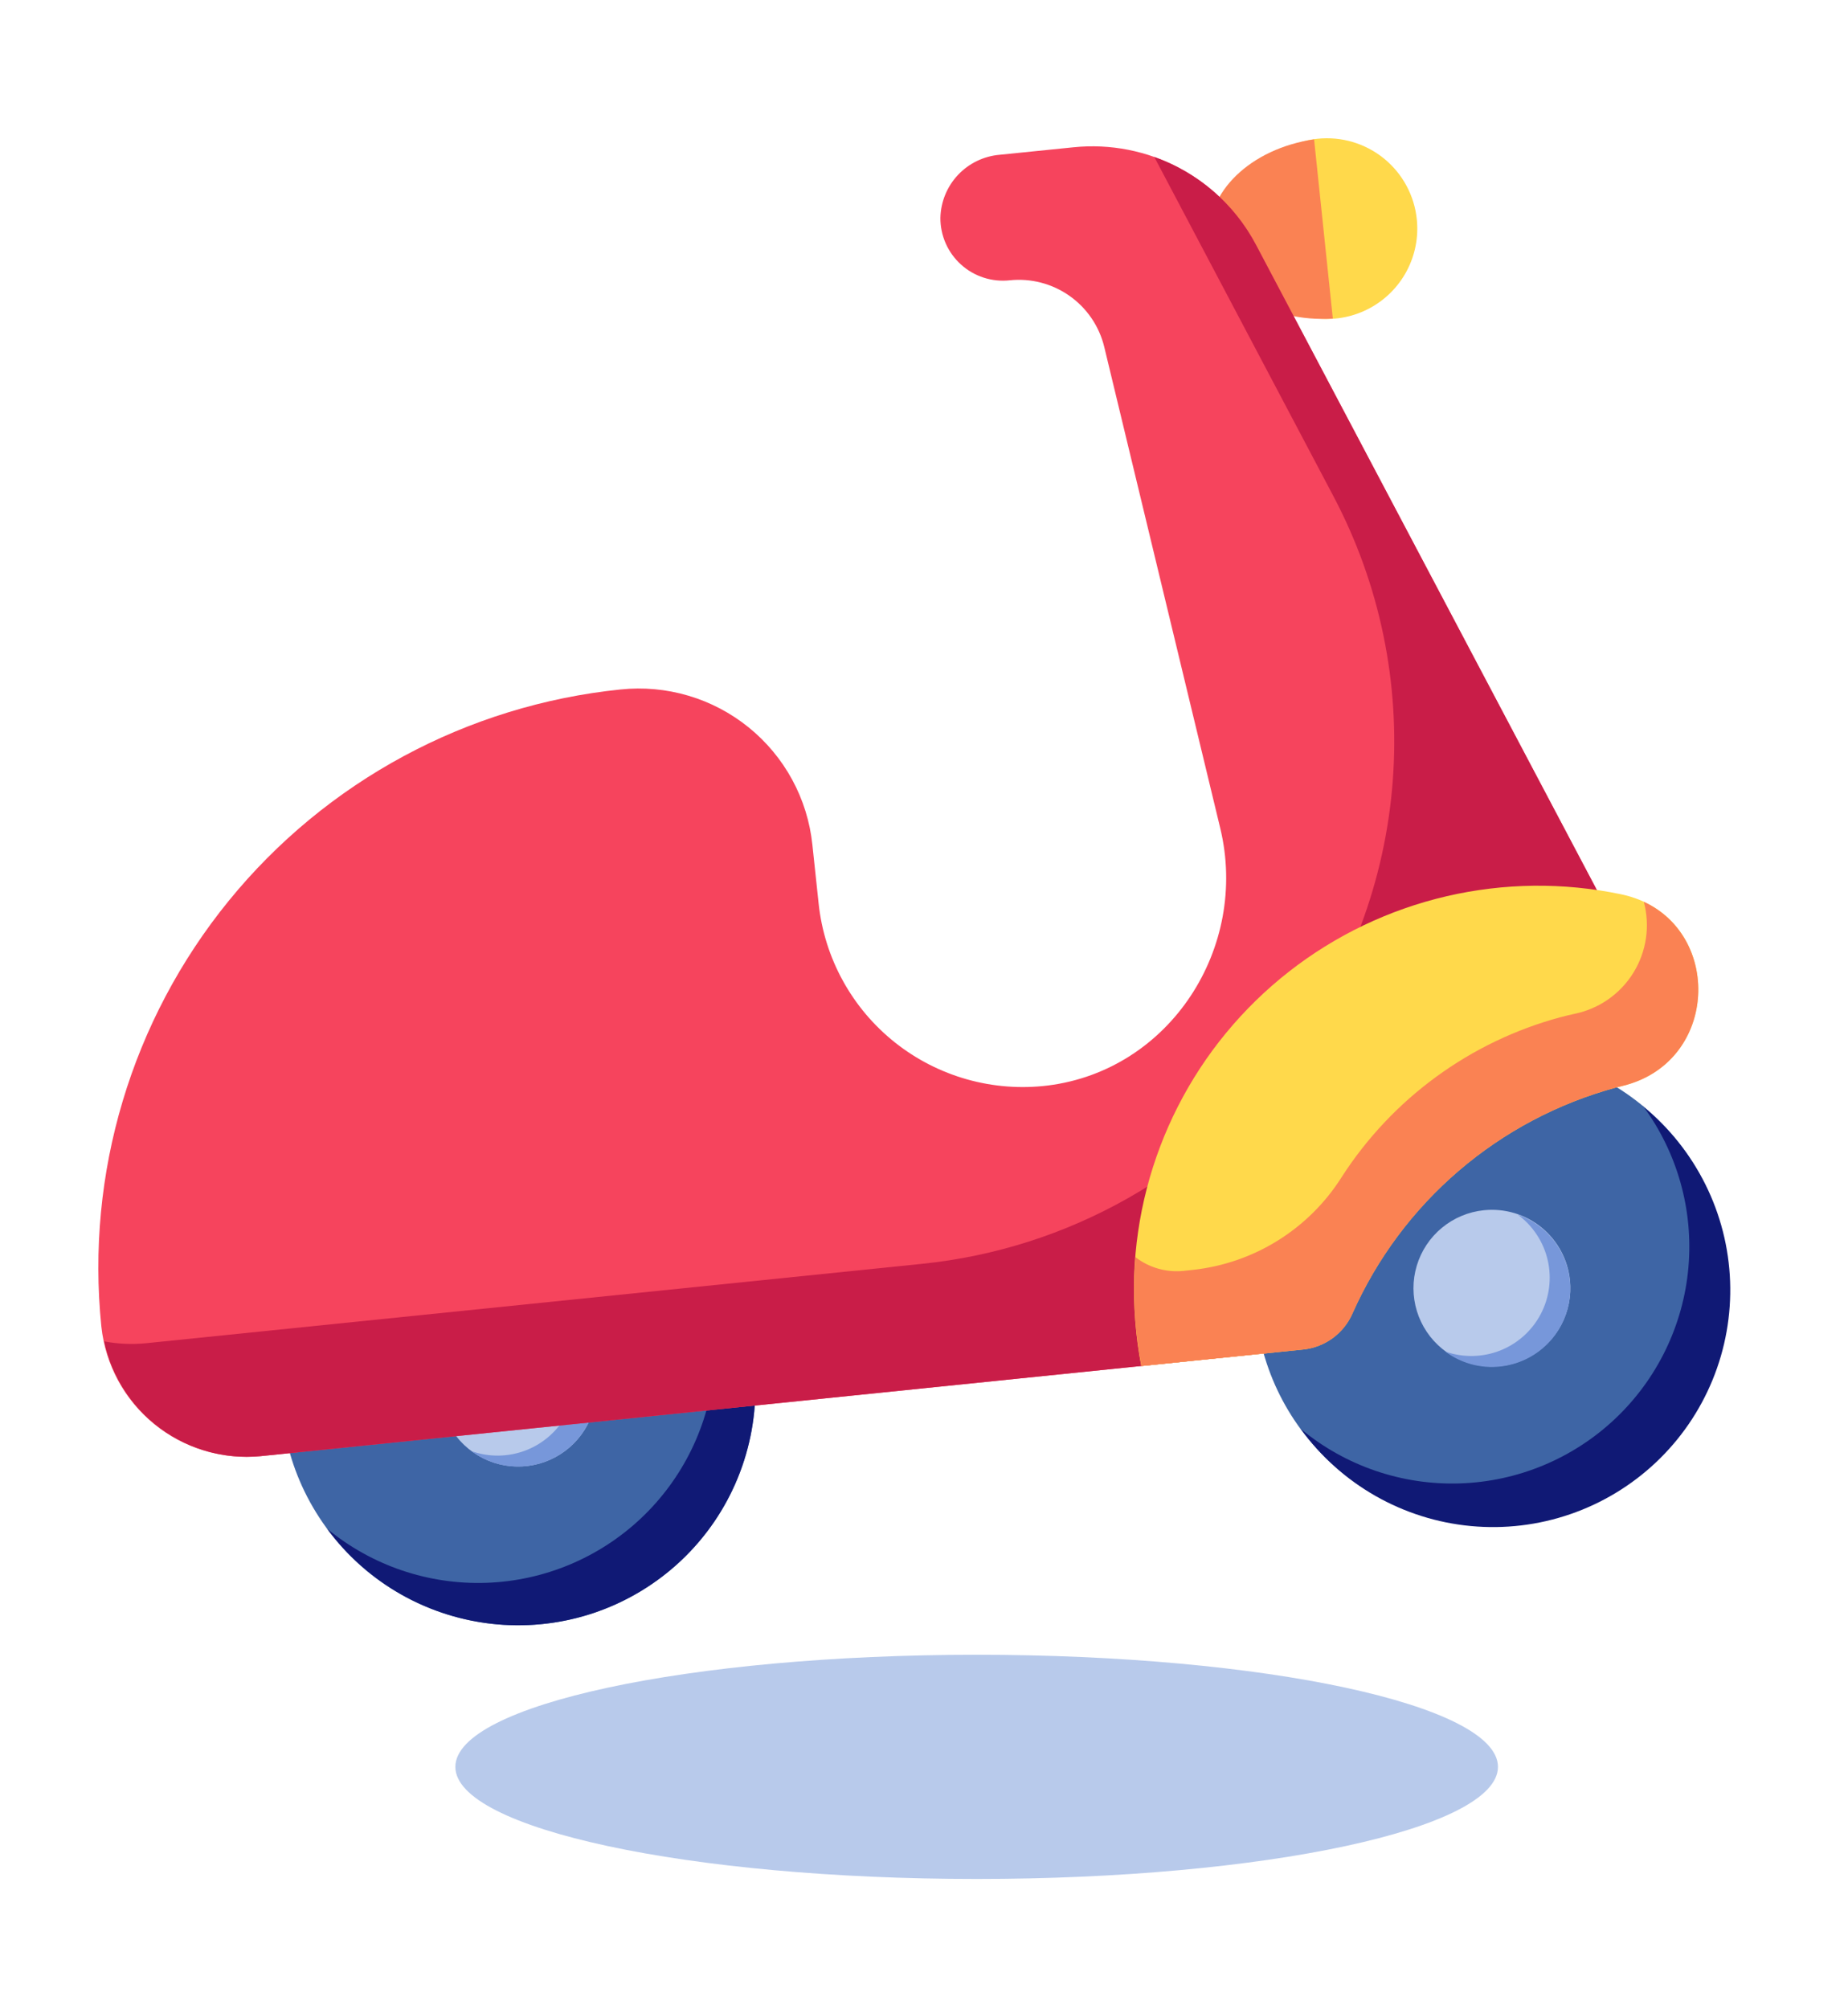 <svg width="138" height="150" viewBox="0 0 138 150" fill="none" xmlns="http://www.w3.org/2000/svg">
<path d="M72.932 140.271C94.432 140.271 111.861 136.525 111.861 131.903C111.861 127.281 94.432 123.534 72.932 123.534C51.433 123.534 34.004 127.281 34.004 131.903C34.004 136.525 51.433 140.271 72.932 140.271Z" fill="#B8CAEB"/>
<path d="M105.801 16.38C105.937 17.707 105.676 19.045 105.051 20.224C104.426 21.402 103.466 22.37 102.29 23.003C101.115 23.637 99.778 23.908 98.448 23.782C97.119 23.657 95.856 23.14 94.82 22.298C93.785 21.456 93.022 20.326 92.63 19.051C92.237 17.776 92.231 16.413 92.614 15.135C92.997 13.857 93.75 12.721 94.779 11.871C95.808 11.021 97.066 10.494 98.395 10.358C99.277 10.267 100.169 10.35 101.019 10.603C101.869 10.857 102.661 11.275 103.349 11.834C104.037 12.394 104.607 13.083 105.028 13.863C105.449 14.643 105.712 15.498 105.801 16.38Z" fill="#FFD94B"/>
<path d="M98.13 10.405C93.415 11.081 89.954 14.383 90.35 17.965C90.747 21.547 94.777 24.081 99.53 23.785L98.13 10.405Z" fill="#FA8253"/>
<path d="M125.178 107.341C131.332 99.745 130.156 88.604 122.551 82.457C114.946 76.31 103.792 77.485 97.638 85.081C91.484 92.677 92.66 103.818 100.265 109.965C107.87 116.112 119.024 114.937 125.178 107.341Z" fill="#3E65A5"/>
<path d="M117.237 95.576C117.354 96.727 117.126 97.887 116.584 98.909C116.041 99.931 115.207 100.769 114.187 101.318C113.167 101.867 112.008 102.101 110.854 101.992C109.701 101.882 108.607 101.434 107.709 100.703C106.811 99.972 106.15 98.992 105.809 97.886C105.469 96.78 105.465 95.598 105.797 94.49C106.129 93.381 106.782 92.396 107.675 91.659C108.567 90.921 109.659 90.465 110.811 90.347C111.577 90.268 112.35 90.341 113.088 90.561C113.825 90.782 114.512 91.145 115.109 91.631C115.706 92.117 116.201 92.715 116.566 93.392C116.931 94.069 117.159 94.811 117.237 95.576Z" fill="#B8CAEB"/>
<path d="M113.332 90.673C114.463 91.501 115.26 92.708 115.575 94.074C115.89 95.439 115.703 96.873 115.049 98.112C114.394 99.352 113.316 100.315 112.009 100.827C110.703 101.338 109.256 101.364 107.933 100.899C109.1 101.77 110.552 102.169 112.001 102.018C113.327 101.881 114.566 101.298 115.515 100.364C116.463 99.429 117.065 98.2 117.22 96.878C117.375 95.556 117.074 94.221 116.367 93.093C115.66 91.965 114.59 91.111 113.332 90.673Z" fill="#7797DA"/>
<path d="M122.683 82.553C125.254 86.027 126.463 90.322 126.082 94.626C125.7 98.93 123.754 102.946 120.611 105.915C117.468 108.884 113.346 110.601 109.022 110.742C104.698 110.883 100.473 109.438 97.143 106.68C98.62 108.72 100.517 110.421 102.705 111.671C104.894 112.92 107.324 113.688 109.834 113.924C112.344 114.16 114.875 113.859 117.258 113.039C119.642 112.22 121.823 110.902 123.656 109.173C125.489 107.445 126.931 105.345 127.886 103.015C128.842 100.685 129.288 98.178 129.196 95.662C129.104 93.146 128.476 90.679 127.352 88.424C126.229 86.171 124.637 84.182 122.683 82.592V82.553Z" fill="#101975"/>
<path d="M48.75 118.198C56.802 112.648 58.825 101.629 53.268 93.586C47.711 85.544 36.679 83.524 28.628 89.074C20.576 94.624 18.553 105.643 24.11 113.685C29.666 121.728 40.698 123.748 48.75 118.198Z" fill="#3E65A5"/>
<path d="M44.522 103.036C44.639 104.188 44.412 105.349 43.868 106.372C43.325 107.395 42.49 108.233 41.469 108.782C40.448 109.331 39.286 109.564 38.132 109.453C36.978 109.342 35.883 108.892 34.986 108.158C34.088 107.425 33.428 106.443 33.09 105.335C32.752 104.227 32.751 103.044 33.087 101.936C33.422 100.827 34.079 99.843 34.975 99.108C35.871 98.373 36.965 97.92 38.119 97.806C39.662 97.654 41.202 98.119 42.402 99.1C43.602 100.08 44.364 101.495 44.522 103.036Z" fill="#B8CAEB"/>
<path d="M40.617 98.109C41.749 98.937 42.545 100.144 42.86 101.51C43.175 102.876 42.989 104.309 42.334 105.549C41.679 106.788 40.601 107.752 39.294 108.263C37.988 108.775 36.541 108.8 35.218 108.335C36.385 109.206 37.838 109.606 39.286 109.454C40.612 109.318 41.851 108.734 42.8 107.8C43.748 106.865 44.35 105.636 44.505 104.314C44.66 102.992 44.359 101.657 43.652 100.529C42.945 99.401 41.875 98.548 40.617 98.109Z" fill="#7797DA"/>
<path d="M49.975 89.997C52.535 93.474 53.735 97.765 53.348 102.064C52.962 106.362 51.015 110.372 47.875 113.337C44.736 116.302 40.619 118.019 36.3 118.164C31.982 118.309 27.759 116.872 24.427 114.124C25.915 116.144 27.814 117.824 30.001 119.055C32.188 120.286 34.612 121.038 37.111 121.263C39.611 121.487 42.13 121.178 44.502 120.357C46.873 119.535 49.043 118.219 50.867 116.497C52.691 114.774 54.127 112.685 55.081 110.366C56.035 108.047 56.485 105.552 56.401 103.046C56.316 100.54 55.7 98.081 54.592 95.832C53.484 93.582 51.91 91.593 49.975 89.997Z" fill="#101975"/>
<path d="M119.726 67.354L93.789 18.276C92.504 15.844 90.52 13.852 88.093 12.555C85.666 11.257 82.906 10.714 80.167 10.995L74.644 11.555C73.456 11.658 72.348 12.195 71.532 13.064C70.717 13.933 70.251 15.073 70.225 16.263C70.221 16.921 70.357 17.571 70.622 18.172C70.888 18.774 71.278 19.312 71.766 19.752C72.254 20.193 72.831 20.525 73.457 20.727C74.083 20.929 74.745 20.997 75.398 20.926C76.981 20.759 78.569 21.172 79.869 22.089C81.168 23.005 82.09 24.362 82.462 25.906L91.121 61.821C93.276 70.749 87.371 79.895 78.246 81.037C76.226 81.286 74.176 81.13 72.217 80.579C70.258 80.028 68.428 79.092 66.835 77.827C65.242 76.562 63.917 74.993 62.938 73.21C61.958 71.428 61.344 69.469 61.131 67.447L60.664 63.057C60.486 61.357 59.973 59.708 59.157 58.206C58.34 56.704 57.236 55.377 55.906 54.301C54.576 53.225 53.047 52.421 51.406 51.936C49.765 51.45 48.044 51.292 46.342 51.471C34.886 52.644 24.366 58.313 17.095 67.233C9.824 76.152 6.397 87.591 7.569 99.034C7.874 101.884 9.292 104.5 11.517 106.311C13.741 108.123 16.592 108.984 19.449 108.708L94.606 101.015L119.726 67.354Z" fill="#F6445D"/>
<path d="M93.789 18.276C92.172 15.216 89.462 12.874 86.196 11.718L99.577 37.049C103.037 43.597 104.571 50.989 103.999 58.371C103.428 65.753 100.775 72.822 96.349 78.761C93.099 83.119 88.977 86.756 84.246 89.439C79.514 92.122 74.276 93.794 68.864 94.348L10.891 100.277C9.852 100.38 8.804 100.333 7.779 100.137C8.334 102.746 9.829 105.061 11.981 106.641C14.132 108.221 16.79 108.957 19.448 108.708L94.606 101.015L119.726 67.354L93.789 18.276Z" fill="#C91D48"/>
<path d="M97.336 100.743C98.129 100.656 98.884 100.362 99.526 99.89C100.168 99.418 100.674 98.785 100.993 98.055C102.813 93.958 105.525 90.318 108.931 87.4C112.337 84.482 116.352 82.359 120.682 81.185L121.18 81.061C128.75 79.204 128.688 68.364 121.064 66.763C116.756 65.861 112.303 65.911 108.017 66.908C103.731 67.906 99.715 69.827 96.25 72.538C92.785 75.249 89.956 78.683 87.96 82.601C85.964 86.519 84.849 90.825 84.695 95.219C84.624 97.484 84.802 99.751 85.224 101.979L97.336 100.743Z" fill="#FFD94B"/>
<path d="M122.752 67.323C122.99 68.211 123.044 69.139 122.911 70.05C122.777 70.96 122.459 71.833 121.975 72.616C121.491 73.399 120.852 74.075 120.098 74.603C119.343 75.13 118.488 75.498 117.586 75.684C117.228 75.761 116.878 75.847 116.52 75.94C109.78 77.759 103.957 82.016 100.184 87.883C98.975 89.794 97.35 91.408 95.431 92.605C93.512 93.802 91.347 94.552 89.098 94.799L88.374 94.877C87.088 95.006 85.801 94.636 84.78 93.843C84.78 94.302 84.718 94.752 84.703 95.219C84.632 97.484 84.81 99.751 85.231 101.979L97.344 100.743C98.137 100.656 98.892 100.362 99.534 99.89C100.176 99.418 100.682 98.785 101 98.055C102.821 93.958 105.533 90.318 108.939 87.4C112.345 84.482 116.359 82.359 120.69 81.185L121.188 81.061C128.143 79.359 128.649 70.058 122.752 67.323Z" fill="#FA8253"/>
</svg>
